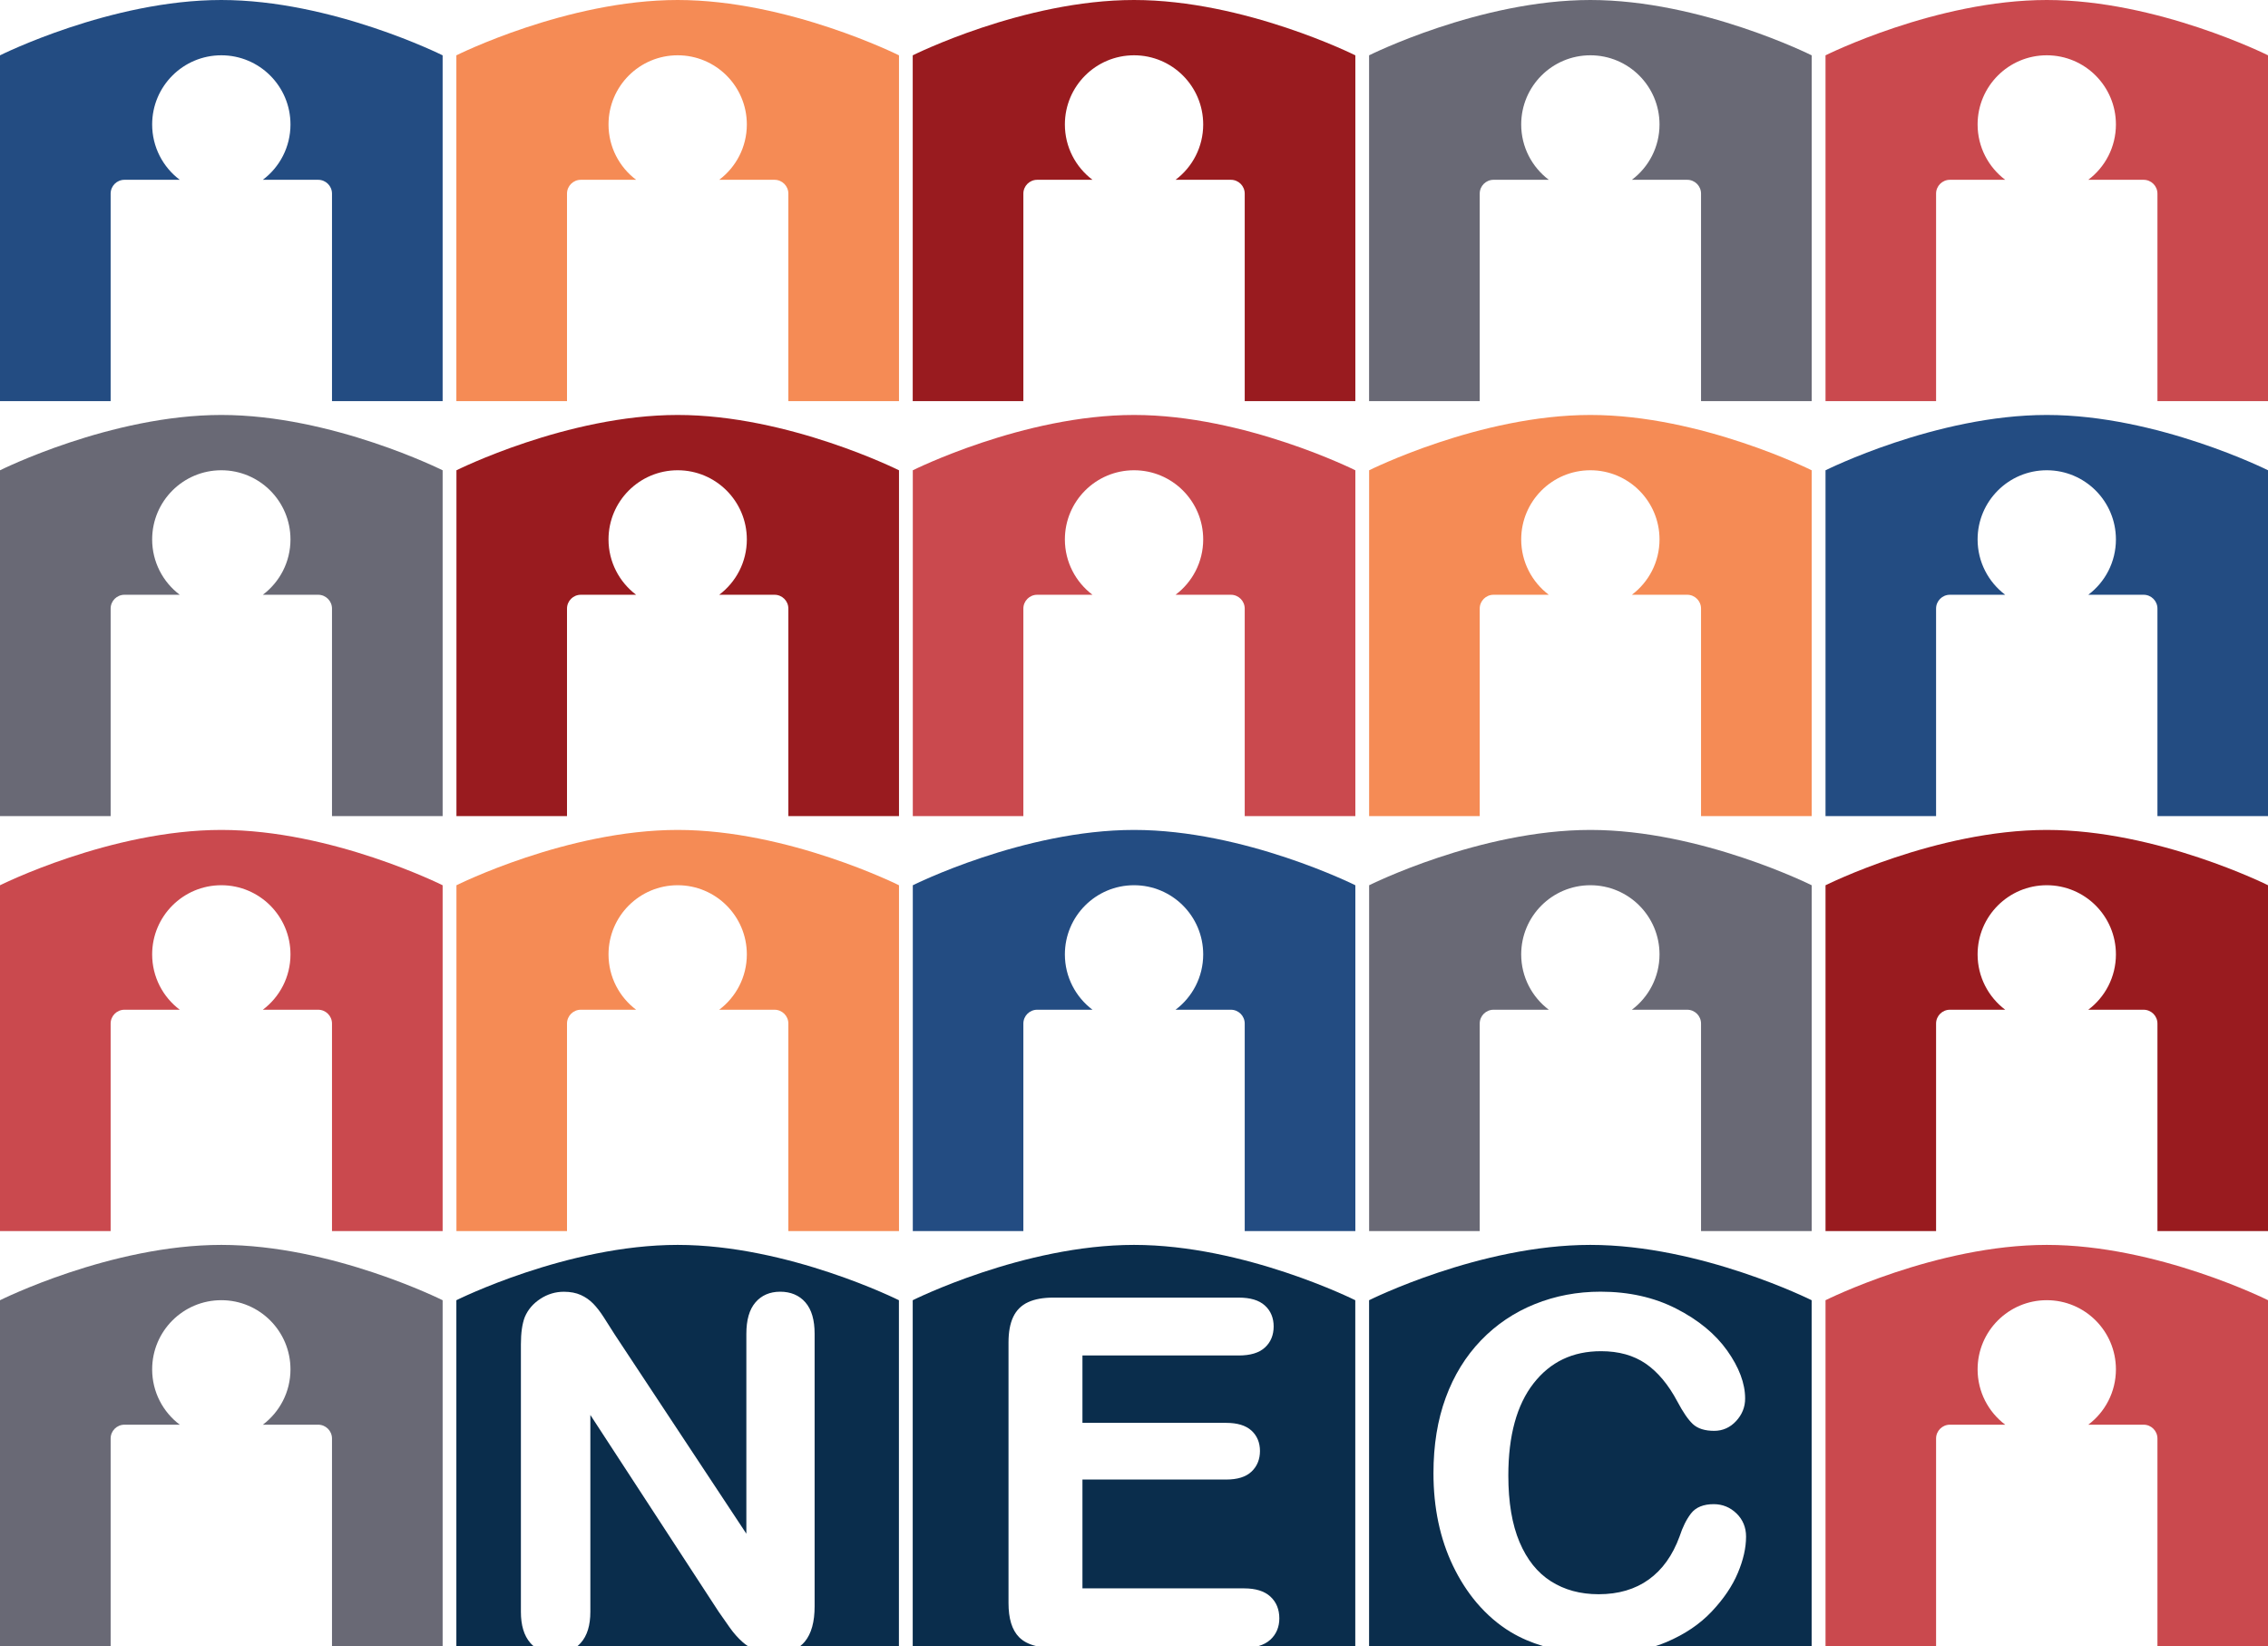 <?xml version="1.0" encoding="UTF-8"?><svg id="Layer_1" xmlns="http://www.w3.org/2000/svg" viewBox="0 0 608 441.17"><defs><style>.cls-1{fill:#f58b55;}.cls-1,.cls-2,.cls-3,.cls-4,.cls-5,.cls-6{stroke-width:0px;}.cls-2{fill:#0a2d4c;}.cls-3{fill:#234c82;}.cls-4{fill:#ca494e;}.cls-5{fill:#991b1f;}.cls-6{fill:#696975;}</style></defs><path class="cls-3" d="M29.66,107.51v-55.61c0-2.05,1.66-3.71,3.71-3.71h14.82c-4.5-3.39-7.4-8.77-7.4-14.83,0-10.24,8.3-18.54,18.54-18.54s18.54,8.3,18.54,18.54c0,6.06-2.91,11.45-7.41,14.83h14.83c2.05,0,3.71,1.66,3.71,3.71v55.61h29.66V14.83S88.98,0,59.32,0,0,14.83,0,14.83v92.68h29.66Z"/><path class="cls-1" d="M152,107.51v-55.61c0-2.05,1.66-3.71,3.71-3.71h14.82c-4.49-3.39-7.4-8.77-7.4-14.83,0-10.24,8.3-18.54,18.54-18.54s18.54,8.3,18.54,18.54c0,6.06-2.91,11.45-7.41,14.83h14.83c2.05,0,3.71,1.66,3.71,3.71v55.61h29.66V14.83S211.32,0,181.66,0s-59.32,14.83-59.32,14.83v92.68h29.66Z"/><path class="cls-5" d="M274.34,107.51v-55.61c0-2.05,1.66-3.71,3.71-3.71h14.82c-4.49-3.39-7.4-8.77-7.4-14.83,0-10.24,8.3-18.54,18.54-18.54s18.54,8.3,18.54,18.54c0,6.06-2.91,11.45-7.41,14.83h14.83c2.05,0,3.71,1.66,3.71,3.71v55.61h29.66V14.83S333.66,0,304,0s-59.32,14.83-59.32,14.83v92.68h29.66Z"/><path class="cls-6" d="M396.68,107.51v-55.61c0-2.05,1.66-3.71,3.71-3.71h14.81c-4.49-3.39-7.4-8.77-7.4-14.83,0-10.24,8.3-18.54,18.54-18.54s18.54,8.3,18.54,18.54c0,6.06-2.91,11.45-7.41,14.83h14.83c2.05,0,3.71,1.66,3.71,3.71v55.61h29.66V14.83S456,0,426.34,0s-59.32,14.83-59.32,14.83v92.68h29.66Z"/><path class="cls-4" d="M519.02,107.51v-55.61c0-2.05,1.66-3.71,3.71-3.71h14.82c-4.49-3.39-7.4-8.77-7.4-14.83,0-10.24,8.3-18.54,18.54-18.54s18.54,8.3,18.54,18.54c0,6.06-2.91,11.45-7.41,14.83h14.83c2.05,0,3.71,1.66,3.71,3.71v55.61h29.66V14.83s-29.66-14.83-59.32-14.83-59.32,14.83-59.32,14.83v92.68h29.66Z"/><path class="cls-6" d="M29.66,218.73v-55.61c0-2.05,1.66-3.71,3.71-3.71h14.82c-4.5-3.39-7.4-8.77-7.4-14.83,0-10.24,8.3-18.54,18.54-18.54s18.54,8.3,18.54,18.54c0,6.06-2.91,11.45-7.41,14.83h14.83c2.05,0,3.71,1.66,3.71,3.71v55.61h29.66v-92.68s-29.66-14.83-59.32-14.83S0,126.05,0,126.05v92.68h29.66Z"/><path class="cls-5" d="M152,218.73v-55.61c0-2.05,1.66-3.71,3.71-3.71h14.82c-4.49-3.39-7.4-8.77-7.4-14.83,0-10.24,8.3-18.54,18.54-18.54s18.54,8.3,18.54,18.54c0,6.06-2.91,11.45-7.41,14.83h14.83c2.05,0,3.71,1.66,3.71,3.71v55.61h29.66v-92.68s-29.66-14.83-59.32-14.83-59.32,14.83-59.32,14.83v92.68h29.66Z"/><path class="cls-4" d="M274.34,218.73v-55.61c0-2.05,1.66-3.71,3.71-3.71h14.82c-4.49-3.39-7.4-8.77-7.4-14.83,0-10.24,8.3-18.54,18.54-18.54s18.54,8.3,18.54,18.54c0,6.06-2.91,11.45-7.41,14.83h14.83c2.05,0,3.71,1.66,3.71,3.71v55.61h29.66v-92.68s-29.66-14.83-59.32-14.83-59.32,14.83-59.32,14.83v92.68h29.66Z"/><path class="cls-1" d="M396.68,218.73v-55.61c0-2.05,1.66-3.71,3.71-3.71h14.81c-4.49-3.39-7.4-8.77-7.4-14.83,0-10.24,8.3-18.54,18.54-18.54s18.54,8.3,18.54,18.54c0,6.06-2.91,11.45-7.41,14.83h14.83c2.05,0,3.71,1.66,3.71,3.71v55.61h29.66v-92.68s-29.66-14.83-59.32-14.83-59.32,14.83-59.32,14.83v92.68h29.66Z"/><path class="cls-3" d="M519.02,218.73v-55.61c0-2.05,1.66-3.71,3.71-3.71h14.82c-4.49-3.39-7.4-8.77-7.4-14.83,0-10.24,8.3-18.54,18.54-18.54s18.54,8.3,18.54,18.54c0,6.06-2.91,11.45-7.41,14.83h14.83c2.05,0,3.71,1.66,3.71,3.71v55.61h29.66v-92.68s-29.66-14.83-59.32-14.83-59.32,14.83-59.32,14.83v92.68h29.66Z"/><path class="cls-4" d="M29.66,329.95v-55.61c0-2.05,1.66-3.71,3.71-3.71h14.82c-4.5-3.39-7.4-8.77-7.4-14.83,0-10.24,8.3-18.54,18.54-18.54s18.54,8.3,18.54,18.54c0,6.06-2.91,11.45-7.41,14.83h14.83c2.05,0,3.71,1.66,3.71,3.71v55.61h29.66v-92.68s-29.66-14.83-59.32-14.83S0,237.27,0,237.27v92.68h29.66Z"/><path class="cls-1" d="M152,329.95v-55.61c0-2.05,1.66-3.71,3.71-3.71h14.82c-4.49-3.39-7.4-8.77-7.4-14.83,0-10.24,8.3-18.54,18.54-18.54s18.54,8.3,18.54,18.54c0,6.06-2.91,11.45-7.41,14.83h14.83c2.05,0,3.71,1.66,3.71,3.71v55.61h29.66v-92.68s-29.66-14.83-59.32-14.83-59.32,14.83-59.32,14.83v92.68h29.66Z"/><path class="cls-3" d="M274.34,329.95v-55.61c0-2.05,1.66-3.71,3.71-3.71h14.82c-4.49-3.39-7.4-8.77-7.4-14.83,0-10.24,8.3-18.54,18.54-18.54s18.54,8.3,18.54,18.54c0,6.06-2.91,11.45-7.41,14.83h14.83c2.05,0,3.71,1.66,3.71,3.71v55.61h29.66v-92.68s-29.66-14.83-59.32-14.83-59.32,14.83-59.32,14.83v92.68h29.66Z"/><path class="cls-6" d="M396.68,329.95v-55.61c0-2.05,1.66-3.71,3.71-3.71h14.81c-4.49-3.39-7.4-8.77-7.4-14.83,0-10.24,8.3-18.54,18.54-18.54s18.54,8.3,18.54,18.54c0,6.06-2.91,11.45-7.41,14.83h14.83c2.05,0,3.71,1.66,3.71,3.71v55.61h29.66v-92.68s-29.66-14.83-59.32-14.83-59.32,14.83-59.32,14.83v92.68h29.66Z"/><path class="cls-5" d="M519.02,329.95v-55.61c0-2.05,1.66-3.71,3.71-3.71h14.82c-4.49-3.39-7.4-8.77-7.4-14.83,0-10.24,8.3-18.54,18.54-18.54s18.54,8.3,18.54,18.54c0,6.06-2.91,11.45-7.41,14.83h14.83c2.05,0,3.71,1.66,3.71,3.71v55.61h29.66v-92.68s-29.66-14.83-59.32-14.83-59.32,14.83-59.32,14.83v92.68h29.66Z"/><path class="cls-6" d="M29.66,441.17v-55.61c0-2.05,1.66-3.71,3.71-3.71h14.82c-4.5-3.39-7.4-8.77-7.4-14.83,0-10.24,8.3-18.54,18.54-18.54s18.54,8.3,18.54,18.54c0,6.06-2.91,11.45-7.41,14.83h14.83c2.05,0,3.71,1.66,3.71,3.71v55.61h29.66v-92.68s-29.66-14.83-59.32-14.83S0,348.49,0,348.49v92.68h29.66Z"/><path class="cls-4" d="M519.02,441.17v-55.61c0-2.05,1.66-3.71,3.71-3.71h14.82c-4.49-3.39-7.4-8.77-7.4-14.83,0-10.24,8.3-18.54,18.54-18.54s18.54,8.3,18.54,18.54c0,6.06-2.91,11.45-7.41,14.83h14.83c2.05,0,3.71,1.66,3.71,3.71v55.61h29.66v-92.68s-29.66-14.83-59.32-14.83-59.32,14.83-59.32,14.83v92.68h29.66Z"/><path class="cls-2" d="M367.02,441.17v-92.68s29.66-14.83,59.32-14.83,59.32,14.83,59.32,14.83v92.68M443.88,441.17c.98-.32,1.95-.66,2.87-1.06,4.91-2.09,8.96-4.82,12.14-8.2,3.16-3.35,5.49-6.78,6.97-10.29,1.48-3.49,2.22-6.75,2.22-9.79,0-2.44-.86-4.54-2.56-6.19-1.69-1.65-3.76-2.49-6.11-2.49-2.71,0-4.8.81-6.1,2.51-1.23,1.6-2.24,3.65-3.05,6.13-1.87,5.11-4.63,8.95-8.28,11.57-3.64,2.61-8.1,3.93-13.42,3.93-4.91,0-9.16-1.16-12.79-3.47-3.62-2.3-6.42-5.79-8.42-10.51-1.99-4.71-3-10.65-3-17.83,0-10.75,2.28-18.97,6.77-24.72,4.5-5.75,10.47-8.61,18.07-8.61,4.78,0,8.75,1.12,11.98,3.33,3.23,2.22,6.07,5.6,8.49,10.15,1.49,2.81,2.85,4.81,4.12,6.02,1.33,1.26,3.28,1.85,5.76,1.85,2.28,0,4.28-.89,5.88-2.63,1.6-1.72,2.42-3.77,2.41-6.04,0-4.06-1.62-8.33-4.78-12.8-3.18-4.49-7.75-8.25-13.68-11.28-5.95-3.04-12.73-4.55-20.31-4.55-6.23,0-12.1,1.11-17.61,3.33-5.51,2.22-10.33,5.46-14.43,9.72-4.1,4.26-7.26,9.38-9.45,15.35-2.2,5.98-3.29,12.73-3.29,20.26,0,4.64.44,9.02,1.31,13.15.87,4.13,2.18,8.03,3.93,11.67,1.75,3.65,3.86,6.95,6.34,9.89,2.78,3.25,5.83,5.87,9.15,7.87,2.62,1.57,5.48,2.8,8.56,3.72"/><path class="cls-2" d="M244.68,441.17v-92.68s29.66-14.83,59.32-14.83,59.32,14.83,59.32,14.83v92.68M337.42,441.17c1.23-.36,2.28-.92,3.13-1.69,1.6-1.46,2.41-3.42,2.41-5.72,0-2.39-.8-4.38-2.41-5.85-1.63-1.49-4-2.19-7.02-2.19h-43.35v-29.17h38.53c2.98,0,5.28-.68,6.81-2.14,1.5-1.42,2.25-3.3,2.25-5.52,0-2.22-.77-4.09-2.29-5.47-1.55-1.4-3.83-2.06-6.77-2.06h-38.53v-18.06h41.89c3.06,0,5.43-.67,7.02-2.13,1.57-1.42,2.35-3.35,2.35-5.66,0-2.26-.78-4.18-2.35-5.6-1.59-1.45-3.95-2.12-7.02-2.12h-49.67c-2.71,0-4.97.39-6.77,1.22-1.81.82-3.17,2.17-4.02,3.98-.85,1.81-1.25,4.09-1.25,6.84v69.82c0,4.12.9,7.2,2.84,9.16,1.13,1.14,2.66,1.91,4.55,2.37"/><path class="cls-2" d="M122.34,441.17v-92.68s29.66-14.83,59.32-14.83,59.32,14.83,59.32,14.83v92.68M154.83,441.17c.29-.25.57-.51.83-.8,1.76-1.94,2.6-4.76,2.6-8.38v-52.75l34.37,52.7c1.02,1.49,2.04,2.94,3.05,4.36,1.03,1.44,2.15,2.71,3.37,3.79.45.4.92.76,1.4,1.08h14.09c.43-.34.83-.72,1.19-1.15,1.8-2.17,2.65-5.35,2.65-9.49v-73.05c0-3.66-.79-6.48-2.47-8.41-1.65-1.91-3.97-2.87-6.78-2.86-2.73,0-4.99.96-6.62,2.87-1.65,1.93-2.43,4.75-2.43,8.41v53.58l-35.26-53.35h0c-1.01-1.6-1.99-3.14-2.94-4.62-.96-1.5-1.91-2.73-2.85-3.69-.95-.97-2.06-1.75-3.32-2.32-1.29-.58-2.81-.87-4.55-.87-2.25,0-4.36.63-6.29,1.89-1.93,1.25-3.34,2.89-4.18,4.88-.71,1.84-1.05,4.27-1.05,7.36v71.66c0,3.58.82,6.38,2.53,8.34.27.31.56.58.85.84"/></svg>